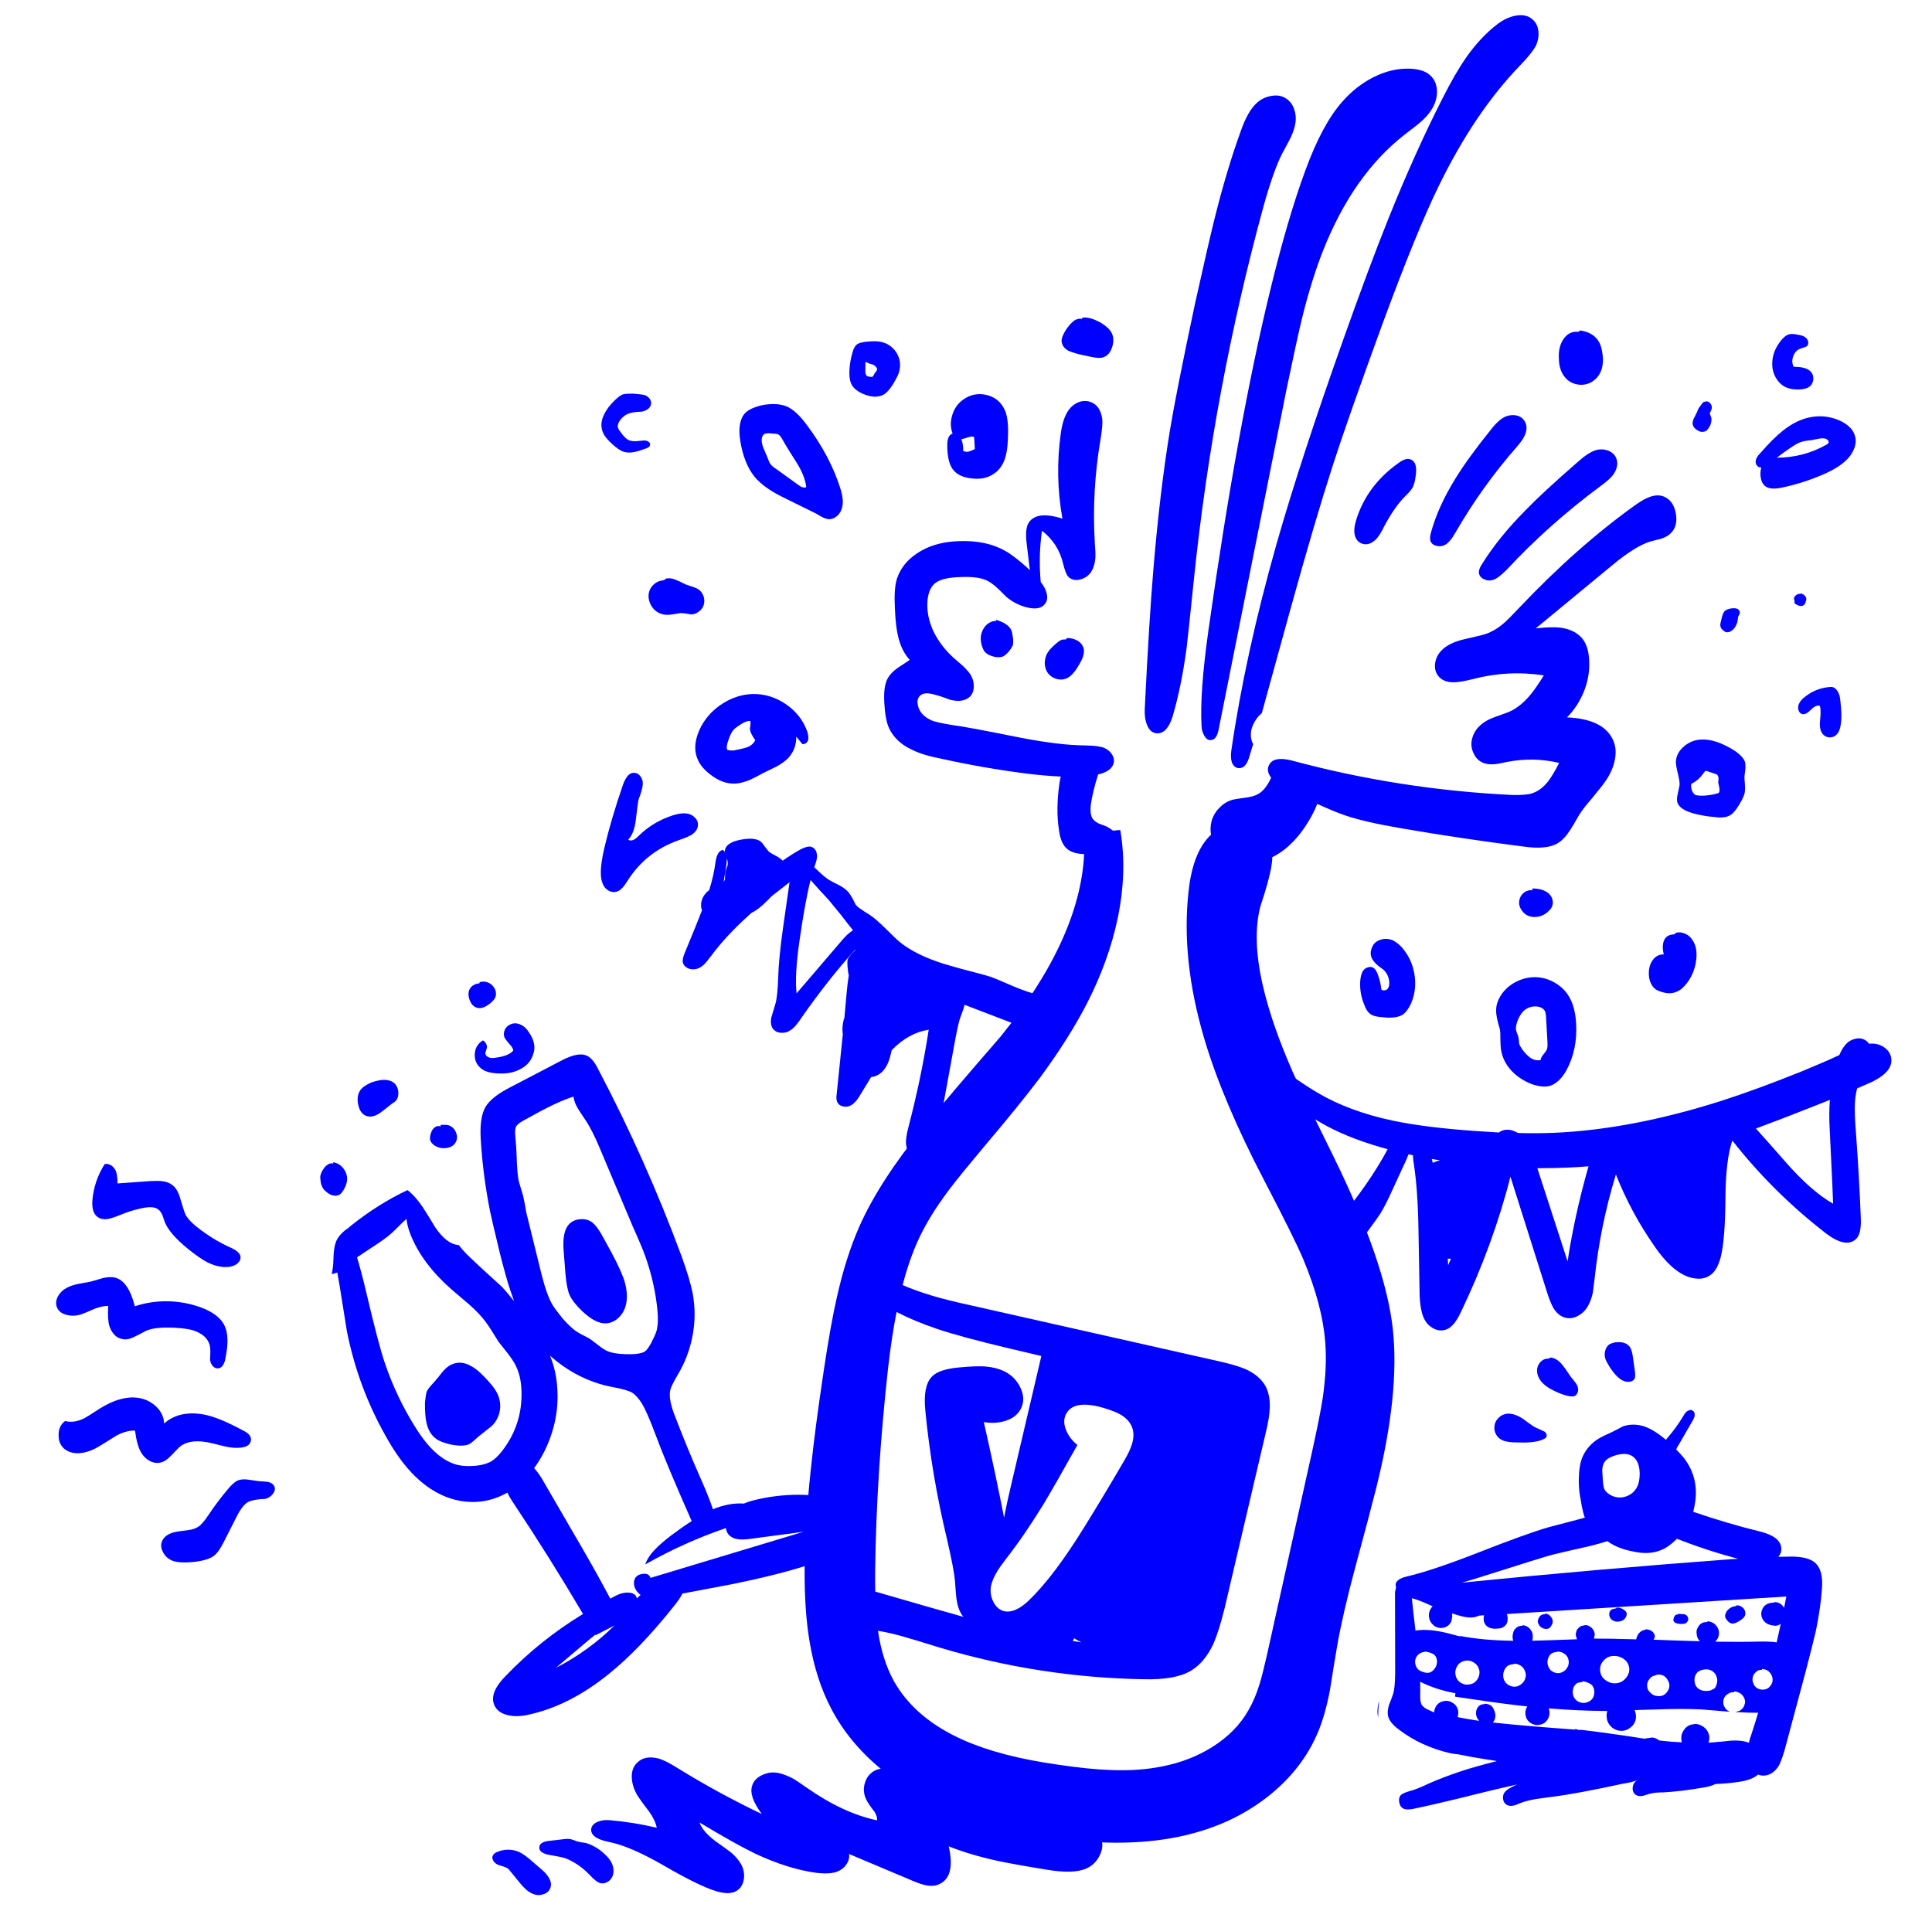 <?xml version="1.0" encoding="utf-8"?>
<svg xmlns="http://www.w3.org/2000/svg" xmlns:xlink="http://www.w3.org/1999/xlink" version="1.1" viewBox="0 0 371 367">
<defs>
<g id="feest_0_Layer0_0_FILL">
<path fill="#0000FF" stroke="none" d="M 293.9 317.9&#xA;Q 293.75 318.25 293.7 318.55 293.35 319.9 293.55 321 293.65 319.55 293.9 317.9&#xA;M 80.35 255.6&#xA;Q 80.45 254.55 78.85 253.7 74.3 250.9 71.55 250.25 66.9 249.15 63.85 251.55 63.9 249.7 62.5 248.2 61.1 246.75 59.15 246.35 55.95 245.7 51.85 247.9 49.25 249.4 48.45 249.75 46.45 250.55 44.9 250 43.6 250.85 43.5 252.55 43.35 254.3 44.45 255.35 45.75 256.5 47.8 256.3 49.5 256.15 51.4 255.1 54.3 253.5 54.7 253.3 56.6 252.45 58.2 252.6 58.4 255.5 59.15 256.9 59.7 257.95 60.65 258.55 61.7 259.2 62.75 259 63.75 258.85 64.95 257.7 66.5 256.2 66.95 255.95 69.05 254.75 72.65 255.8 73.6 256.1 75.45 256.65 77.1 257.1 78.35 257 80.2 256.9 80.35 255.6&#xA;M 59.5 228.75&#xA;Q 58.55 223.85 56.05 223.05 55.05 222.75 53.65 223 52.05 223.4 51.25 223.55 49.7 223.75 48.9 223.85 47.55 224.05 46.7 224.45 45.55 224.95 44.9 225.95 44.2 227.05 44.55 228.1 44.95 229.3 46.45 229.7 47.75 230.1 49.2 229.7 50.05 229.45 51.75 228.8 53.3 228.3 54.4 228.4 54.1 230.95 54.4 232.25 55.05 234.6 56.95 234.95 57.9 235.15 59.2 234.55 59.95 234.25 61.45 233.55 63.3 232.9 66.95 233.3 69.75 233.6 71 234.25 73.3 235.35 73.5 237.4 73.55 238.2 73.35 239.9 73.45 240.6 73.8 241.05 74.25 241.6 74.85 241.55 75.9 241.5 76.35 239.6 76.85 237.55 76.9 236.35 77 234.5 76.4 233.2 75.4 231.1 72.2 229.7 69.2 228.4 65.9 228.15 62.65 227.9 59.5 228.75&#xA;M 69.4 208.7&#xA;Q 69 206.75 68.05 205.95 67.3 205.25 66.1 205.05 65.35 204.9 63.8 204.9&#xA;L 57.5 205&#xA;Q 57.6 203.2 57.25 202.45 56.95 201.8 56.45 201.45 55.85 201.05 55.25 201.15 53.05 204.2 52.5 207.95 52.2 210.3 53.3 211.2 54.05 211.85 55.35 211.7 56.15 211.6 57.6 211.1 60 210.25 62.35 209.95 64.25 209.75 65 210.4 65.45 210.75 65.75 211.5 65.9 211.95 66.15 212.9 66.9 215.2 70.3 218.3 72.45 220.25 73.9 221.1 76.1 222.35 78.1 222.2 79 222.1 79.65 221.65 80.35 221.1 80.3 220.35 80.25 219.45 78.55 218.55 75.3 216.9 72.25 214.2 70.8 212.9 70.25 211.8 70 211.25 69.4 208.7&#xA;M 82.45 267.1&#xA;Q 83.3 266.95 83.9 266.3 84.55 265.6 84.35 264.85 84.1 264.15 83.1 263.85 82.85 263.8 81.2 263.6 79.9 263.35 79.25 263.2 78.05 263 77.3 263.3 76.65 263.55 75.65 264.55 73.35 266.95 71.4 269.55 70.1 271.3 69.25 271.75 68.55 272.15 67.45 272.25 66.15 272.35 65.5 272.4 63 272.6 62.25 274 61.7 275 62.25 276.2 62.75 277.35 63.85 277.9 65.25 278.6 68.45 278.4 71.05 278.2 72.15 277.35 72.95 276.75 73.95 275.05&#xA;L 76.85 270.05&#xA;Q 78.05 268 79.15 267.5 80.2 267.05 82.45 267.1&#xA;M 302.35 171.85&#xA;Q 301.25 172.15 300.75 173.05 299.9 174.6 300.85 175.9 301.3 176.6 302.65 177.65 303.6 178.7 303.6 180.1 303.6 180.95 303.2 181.35 302.95 181.6 302.6 181.6 302.2 181.6 302 181.4 301.95 179.95 301.45 178.35 301.15 177.45 300.7 177.15 300.25 176.85 299.7 177 299.15 177.1 298.8 177.5 298.25 178.1 298.05 179.5 297.75 181.95 298.6 184.25 298.95 185.45 299.65 186 300.3 186.55 302.05 186.75 304.5 187.15 305.75 186.5 306.8 185.9 307.65 184.2 308.85 181.65 308.5 178.7 308.15 175.8 306.4 173.55 305.35 172.3 304.4 171.95 303.4 171.55 302.35 171.85&#xA;M 180.9 145.75&#xA;Q 179.35 145.95 178.7 146.35 177.6 146.9 177.55 147.95 177.4 147.7 177.25 147.55 176.1 147.6 175.65 149.85 175.2 152.3 174.15 155.1 173.25 155.7 172.8 156.55 172.2 157.8 172.55 158.9 171.9 160.35 171 162.25&#xA;L 168.75 166.95&#xA;Q 168.25 168.05 168.3 168.65 168.45 169.5 169.4 169.95 170.3 170.3 171.2 170 171.95 169.75 172.7 169 172.75 168.95 173.9 167.65 176.9 164.05 181.3 160.5 181.65 160.2 182.05 159.9 182.55 159.7 182.95 159.45 184.15 158.75 186.05 156.95 187.7 155.8 189.65 154.45&#xA;L 187.95 162.9&#xA;Q 186.75 168.9 186.45 172.55 186.1 176.3 185.65 177.55 185.35 178.4 184.7 180.2 184.3 181.75 185.05 182.6 185.6 183.2 186.5 183.25 187.4 183.35 188.15 182.9 189.15 182.4 190.5 180.55 195.95 173.6 201.5 168.1 201.5 168.15 201.5 168.2 200.15 169.4 199.95 169.95 199.8 170.4 199.9 172.2 199.95 172.6 200 173 199.7 174.35 199.45 176&#xA;L 198.7 181.1&#xA;Q 198.6 181.25 198.55 181.4 198.15 182.8 198.2 183.85 198.2 183.95 198.25 184.05&#xA;L 196.4 195.65&#xA;Q 196.2 196.6 196.45 197.2 196.75 197.85 197.55 198.05 198.35 198.25 199.05 197.9 200.05 197.4 201.1 195.75 202.25 194.05 203.2 192.7 203.25 192.7 203.35 192.7 204.35 192.6 205.15 192 206.5 190.95 207.15 188.7 207.3 188.2 207.45 187.75 210.9 184.6 214.75 184.25 212.85 193.25 209.85 202.6 209.05 205 209.2 206.25 209.3 207.25 209.9 208 210.5 208.85 211.4 209 212.2 209.15 213 208.75 213.75 208.35 214.2 207.65 214.85 206.75 215.35 204.55&#xA;L 219.85 185.95&#xA;Q 220.6 182.95 221.05 182 221.45 181.05 221.65 180.6 221.8 180.2 221.9 179.85&#xA;L 232.15 184.45&#xA;Q 235.8 186.05 237.85 185.7 239.35 185.45 240.4 184.2 241.4 182.85 240.95 181.5 240.45 180.1 238.8 179.5 238.25 179.25 235.95 178.65 234.2 178.15 231.5 176.85 228.15 175.15 227.15 174.75 226.3 174.4 221.45 172.85&#xA;L 218.3 171.75&#xA;Q 213.2 169.8 210.35 167.3 209.55 166.6 207.5 164.3 205.75 162.35 204.5 161.45 203.6 160.85 203.2 160.5 202.4 159.95 202.05 159.4 201.4 157.8 200.9 157.1 200.4 156.35 199.2 155.6 197.85 154.85 197.2 154.4 196.5 153.9 195.55 152.9 194.95 152.25 194.55 151.85 194.6 151.75 194.6 151.7 195.2 150.4 195.2 149.65 195.2 148.3 194.2 147.9 193.5 147.65 192.15 148.25 190.4 149.1 188.55 150.25 188.2 149.8 187.4 149.3 186.35 148.7 186 148.35 185.75 148.05 185.25 147.3 184.85 146.6 184.5 146.3 183.45 145.45 180.9 145.75&#xA;M 194.25 154.95&#xA;Q 195.1 156.05 196.95 158.25&#xA;L 199.1 161.2&#xA;Q 200.25 162.9 201.3 164.35 200.25 164.9 198.9 166.35&#xA;L 189.8 175.85&#xA;Q 189.6 172.4 190.9 165.9 192.35 158.6 193.7 154.25 193.95 154.6 194.25 154.95&#xA;M 177.7 150.55&#xA;Q 177.85 149.8 177.85 149.25 178.05 149.8 178 150.15 178 150.5 177.75 151 177.5 151.6 177.45 151.85 177.35 152.25 177.3 153.15 177.2 153.45 177 153.7 177.35 152.15 177.7 150.55&#xA;M 162.55 134.05&#xA;Q 162.65 133.25 162.2 132.55 161.75 131.85 161.05 131.8 159.75 131.6 158.75 133.95 156.15 140.3 154.5 145.85 153.6 148.95 153.55 150.65 153.45 152.15 154 153.2 154.3 153.8 154.9 154.15 155.5 154.5 156.1 154.45 156.85 154.4 157.55 153.7 157.9 153.4 158.65 152.35 162.5 147 169 145.15 170.65 144.7 171.45 144.25 172.65 143.5 172.7 142.4 172.75 141.7 172.25 141.1 171.75 140.5 171 140.25 169.85 139.9 168.05 140.35 164.15 141.35 161.25 143.9 159.9 145.15 159.15 144.55 160.35 143.45 160.8 141 161.45 137.25 161.6 136.9 162.45 135.05 162.55 134.05&#xA;M 351.75 270.85&#xA;Q 349.1 268.35 347 267.8 345.3 267.35 343.65 267.8 342.25 268.45 341.55 268.75 339.65 269.45 338.75 269.95 336.75 271.05 335.65 273.05 334.85 274.55 334.65 277.05 334.5 278.4 334.6 280.15&#xA;L 334.9 282.75&#xA;Q 335.1 284.15 335.35 284.9 334.65 285.05 333.95 285.2 330.2 285.95 328.3 286.35 324.1 287.3 314.4 290.5 305.55 293.4 300.45 294.3 298.6 294.65 298.35 295.6 298.3 295.95 298.4 296.25 298.3 296.4 298.3 296.6 298.1 297.1 298.1 297.85&#xA;L 297.3 312.65&#xA;Q 297.1 315.55 296.7 316.6 296.45 317.3 295.8 318.65 295.35 319.85 295.45 320.7 295.6 322.05 297.4 323.55 301.35 326.95 306.85 328.6 307.8 328.85 308.55 328.95 311.15 329.65 314 330.25 314.85 330.4 315.85 330.65 311.75 331.45 308.9 332.2 305.1 333.25 302.5 334.25 300.3 335.15 299.1 335.4 297.5 335.75 297.05 336.15 296.55 336.7 296.7 337.55 296.8 338.45 297.5 338.8 298.1 339.1 299.45 338.9 302.45 338.45 307.65 337.5 314.35 336.2 319.55 335.35 319.1 335.5 318.65 335.7 317.4 336.2 316.95 336.8 316.55 337.35 316.65 338.1 316.75 338.85 317.35 339.2 317.9 339.5 318.65 339.35 319 339.3 319.95 338.95 321.2 338.55 322.95 338.35 323.3 338.3 326.05 338.1 330.65 337.8 339.75 336.35 341.5 336.2 342.45 335.85 342.15 336.1 341.95 336.35 341.6 336.85 341.6 337.55 341.65 338.25 342.1 338.6 342.6 339 343.45 338.9 343.9 338.8 344.9 338.55 345.95 338.35 347.45 338.45 350.85 338.45 355.2 337.95 356.65 337.8 357.55 337.4 359.85 337.45 361.95 337.25 364.55 337.05 365.8 336.05 366.2 336.25 366.7 336.3 368.35 336.45 369.7 334.85 370.3 334.05 371.15 331.7&#xA;L 376.05 316.8&#xA;Q 377.75 311.5 378.45 309.1 379.6 304.75 380.05 301.2 380.55 297.7 379.15 296.15 377.9 294.8 374.6 294.6 373.5 294.55 372.05 294.5 372.75 293.75 372.7 292.8 372.65 290.65 368.8 289.45 362.6 287.55 356.2 284.95 356.5 284 356.7 283 357.6 278.4 355.05 274.6 354.6 273.95 353.6 272.8 353.85 272.3 354.2 271.85&#xA;L 357.05 267.5&#xA;Q 357.45 266.9 357.5 266.55 357.65 265.85 357.2 265.55 356.8 265.2 356.1 265.6 355.75 265.8 355.35 266.45 353.85 268.65 352.05 270.5 351.9 270.65 351.75 270.85&#xA;M 339.2 277.65&#xA;Q 339.2 276.1 339.2 275.95 339.3 275 339.75 274.4 340.35 273.65 342 273.25 343.9 272.85 344.95 273.5 346.45 274.45 346.35 277 346.25 278.65 345.75 279.5 344.95 280.9 343.4 281.3 341.85 281.7 340.45 280.8 339.7 280.3 339.4 279.65 339.2 279.15 339.2 277.65&#xA;M 336.05 290.4&#xA;Q 337.85 290.05 339.45 289.65 339.6 289.8 339.8 289.95 341.5 291.2 344 291.85 347.2 292.8 349.6 291.95 350.8 291.6 352.25 290.4 352.5 290.2 352.8 289.95 358.35 292.5 364.3 294.45 363.55 294.45 362.8 294.45 337.6 294.9 311.05 296.05 312.95 295.65 315 295.1 327.05 292 328.8 291.65 331.2 291.2 336.05 290.4&#xA;M 368.2 305.8&#xA;Q 368.35 306.5 368.85 306.95 369.25 307.35 370 307.55&#xA;L 370.75 307.7&#xA;Q 371.35 307.7 371.8 307.35 371.3 309.15 370.8 310.9 370.7 310.85 370.6 310.85 369.65 310.65 367.45 310.55 364.05 310.45 359.05 310.1 359.35 309.8 359.6 309.4 359.95 308.65 359.8 307.95 359.65 307.2 359.05 306.65 358.45 306.15 357.7 306.1 357.85 306.25 357.6 306.25 356.5 306.15 355.9 307.1 355.45 307.7 355.55 308.4 355.55 309.1 355.9 309.6 356 309.75 356.1 309.85 353.9 309.65 351.5 309.45 349.2 309.25 347.2 309.05 347.3 308.9 347.35 308.85 347.7 308.3 347.2 307.6 346.75 307.1 346 307 345.8 306.9 345.8 307.05 344.8 307.15 344.25 307.95 343.95 308.45 343.9 308.8 338.75 308.35 335.8 308.2 335.85 308 335.9 307.8 336.05 307.45 335.95 307.05 335.85 306.45 335.35 306 334.85 305.55 334.2 305.5 334.15 305.6 333.85 305.6 333.6 305.55 333.05 305.9&#xA;L 332.6 306.35 332.4 306.95&#xA;Q 332.3 307.3 332.4 307.6 332.45 307.9 332.55 308.15 327.3 308.05 323.95 307.95 324 307.7 324.05 307.5&#xA;L 324.1 307&#xA;Q 324.1 306.2 323.55 305.55 323 304.95 322.2 304.85&#xA;L 322.2 305&#xA;Q 321.55 304.85 320.95 305.35 320.45 305.7 320.3 306.45 320.1 307.15 320.3 307.75 314.45 307.35 310.15 306.25 310.1 306.3 310.15 306.35 308.5 305.8 307.5 305.5 304.5 304.6 302.2 304.7 301.9 304.7 301.65 304.75 301.4 300.8 301.3 298.5 302.45 298.85 304.3 299.8 304.75 300.05 305.2 300.25 304.15 301.3 304.45 302.7 304.6 303.35 305.15 303.9 305.65 304.4 306.35 304.5 307.05 304.6 307.7 304.3 308.35 303.95 308.65 303.3&#xA;L 308.85 302.45&#xA;Q 308.85 302.15 308.85 301.85 309.5 302.1 310.1 302.3 312.25 303.1 313.55 302.7 313.8 302.65 314.05 302.55 314.5 302.55 315 302.55 314.95 302.7 314.9 302.85 314.8 303.35 314.9 303.8 315.05 304.5 315.7 304.9 316.05 305.15 316.9 305.25 317.9 305.25 318.1 305.2 319.45 304.75 319.45 303.45 319.5 302.95 319.35 302.55&#xA;L 373.15 302.2&#xA;Q 372.9 303.25 372.6 304.35 372 303.15 370.7 303.15 370.8 303.25 370.55 303.25 369.85 303.2 369.25 303.5 368.6 303.85 368.35 304.5 368.05 305.1 368.2 305.8&#xA;M 366.05 318.9&#xA;L 365.8 318.25&#xA;Q 365.7 317.6 365.9 317.15 366.05 316.75 366.45 316.4 367 315.9 367.7 316&#xA;L 367.7 315.85&#xA;Q 368.95 315.95 369.45 317.1 369.95 318.25 369.1 319.2 368.5 319.9 367.5 319.8 366.55 319.7 366.05 318.9&#xA;M 366.5 324.2&#xA;Q 365.75 326.25 364.95 328.3 364.6 329.1 364.4 329.85 363.85 329.6 363.2 329.45 362.25 329.25 360.9 329.25 359.3 329.35 358.5 329.35 357.6 329.4 356.65 329.4 357 328.55 356.8 327.8 356.6 326.9 355.85 326.3 355.1 325.7 354.2 325.65&#xA;L 354.1 325.7&#xA;Q 352.9 325.7 352.15 326.6 351.35 327.55 351.5 328.7 351.5 328.9 351.55 329.05 349.5 328.85 347.25 328.45 347.05 328.3 346.9 328.2 346.35 327.8 345.7 327.8&#xA;L 345.45 327.85&#xA;Q 344.9 327.85 344.45 327.95 336.65 326.3 332.55 325.6 332.2 325.55 331.85 325.55 331.55 325.4 331.2 325.35 331.2 325.4 331.15 325.45 321.15 324.15 316.05 323.3 315.8 323.25 315.5 323.2 315.85 322.9 316 322.3 316.2 321.6 315.8 320.65 315.65 320.25 315.4 320 315.1 319.7 314.2 319.5 314.15 319.6 313.9 319.6 313.05 319.6 312.6 320.4 312.4 320.8 312.4 321 312.25 321.8 312.75 322.55 312.8 322.65 312.9 322.75 310.75 322.3 308.8 321.8 308.85 321.6 308.9 321.45 309.1 320.75 308.85 320.1 308.65 319.45 308 319 307.4 318.55 306.7 318.55 305.3 318.55 304.65 319.7 304.4 320.15 304.35 320.65 303.75 320.35 303.2 320.05 302.45 319.65 302.15 319.2 301.75 318.7 301.85 317.35 301.95 316.1 302 314.6 304.8 316.25 308.65 317.2 308.55 317.5 308.55 317.85 315.95 319.4 320.25 320.15 321.3 320.35 322.3 320.5 322.2 320.6 322.15 320.7 321.75 321.4 321.85 322.15 322 323.35 323.05 323.9 323.65 324.25 324.4 324.15 325.15 324.1 325.65 323.65 326.2 323.15 326.4 322.45 326.6 321.75 326.35 321.1 332.15 321.9 337.15 322.2 337.3 322.2 337.6 322.25 337.35 322.75 337.4 323.4 337.4 324.1 337.65 324.55 338 325.3 338.7 325.75 339.4 326.2 340.25 326.2 341.1 326.2 341.85 325.65 342.6 325.15 342.9 324.3 343.15 323.45 342.9 322.6 342.85 322.5 342.85 322.35 344.4 322.4 346.45 322.45 352.1 322.55 355.7 322.95 357.55 323.2 361.1 323.7 361 323.65 360.9 323.6 360.3 323.25 360.05 322.6 359.8 321.95 360 321.3 360.2 320.65 360.8 320.3 361.45 319.9 362.1 320&#xA;L 362.1 319.85&#xA;Q 362.75 319.9 363.3 320.3 363.8 320.7 364 321.3 364.25 321.9 363.95 322.55 363.7 323.2 363.15 323.5 362.95 323.65 362.4 323.75 362.2 323.8 362.05 323.8 364.55 324.1 366.5 324.2&#xA;M 347.35 315.85&#xA;L 347.7 315.8&#xA;Q 348.95 315.8 349.5 316.95 350.1 318.05 349.35 319.1 348.55 320.15 347.35 319.9 346.6 319.85 346.05 319.2 345.4 318.55 345.5 317.7 345.5 317.15 346 316.55 346.35 316.2 346.55 316.1&#xA;L 347.35 315.85&#xA;M 356.05 315.4&#xA;Q 357.15 315.15 357.9 315.55 358.65 315.95 358.9 316.8 359.15 317.55 358.8 318.4 358.65 318.8 358.4 319.05 358.35 319.1 357.6 319.4 356.1 319.65 355.2 318.85 354.7 318.35 354.65 317.65 354.55 316.9 354.9 316.25 355.25 315.75 355.4 315.7 355.5 315.6 356.05 315.4&#xA;M 330.05 310.85&#xA;Q 330.65 311.4 330.7 312.1 330.8 312.85 330.35 313.5 329.9 314.15 329.2 314.35 328.5 314.6 327.8 314.25 327.05 313.9 326.8 313.2 326.5 312.5 326.7 311.75 327.1 310.5 328.15 310.4 328.55 310.4 328.7 310.3 329.45 310.35 330.05 310.85&#xA;M 331.15 318.35&#xA;Q 331.15 317.65 331.5 317.1 331.9 316.6 332.25 316.5&#xA;L 333 316.4&#xA;Q 333.2 316.4 333.2 316.25 334.4 316.55 334.95 317.15 335.35 317.8 335.3 318.45 335.2 319.95 333.8 320.35 333.15 320.55 332.5 320.3 331.9 320.1 331.5 319.55 331.15 319.05 331.15 318.35&#xA;M 339.55 311.75&#xA;Q 340.35 311.8 341.05 312.25 341.75 312.7 342.05 313.4 342.6 314.75 341.65 315.95 340.7 317.1 339.25 317 338.5 316.95 337.85 316.5 337.15 316.05 336.85 315.4 336.5 314.6 336.7 313.7 336.95 312.85 337.65 312.3 338.45 311.65 339.55 311.75&#xA;M 309.15 312.2&#xA;Q 309.8 311.05 311.2 311.05 311.9 311.05 312.5 311.5 313.15 311.95 313.35 312.6 313.6 313.25 313.4 313.95 313.2 314.65 312.65 315.15 312.15 315.6 311.4 315.65 310.65 315.75 310.05 315.4 309 314.85 308.85 313.65 308.75 312.9 309.15 312.2&#xA;M 304.95 312.2&#xA;Q 304.5 312.8 303.9 312.95 303.35 313.05 302.75 312.8 302.25 312.65 301.9 312.35 301.45 312 301.3 311.35 301.15 310.7 301.35 310.2 301.55 309.65 302.05 309.3 302.6 308.9 303.2 308.95&#xA;L 303.2 308.85&#xA;Q 304.65 309.15 305.1 309.7 305.5 310.2 305.45 310.95 305.4 311.65 304.95 312.2&#xA;M 322.2 313.65&#xA;Q 322.45 314.3 322.25 314.95 322.05 315.65 321.5 316.05 320.3 317 319 316.25 318.35 315.85 318.1 315.15 317.9 314.6 318.05 313.85 318.45 312.5 319.5 312.3&#xA;L 320 312.25&#xA;Q 320.3 312.25 320.2 312.15 320.9 312.2 321.45 312.6 322 313 322.2 313.65&#xA;M 326.7 302.85&#xA;L 326.7 303&#xA;Q 325.85 302.9 325.4 303.7&#xA;L 325.25 304.05&#xA;Q 325.15 304.55 325.35 304.85 325.45 305.2 325.9 305.55 326.2 305.75 326.5 305.8 327.35 306 327.8 305.2 328.3 304.5 327.9 303.75 327.5 303 326.7 302.85&#xA;M 341.65 302.85&#xA;Q 341.15 302.5 340.45 302.5 340.45 302.65 340.25 302.65&#xA;L 339.7 302.75&#xA;Q 338.9 303 339 303.95 339.1 304.7 339.85 305.05 340.4 305.35 341.3 305.1 341.8 304.95 342.1 304.5 342.45 304 342.3 303.5 342.1 303.15 341.65 302.85&#xA;M 352.2 304.35&#xA;L 352.2 304.5&#xA;Q 351.85 304.4 351.6 304.65 351.4 304.85 351.3 305.2 351.2 305.5 351.25 305.65 351.35 305.9 351.5 306 351.8 306.25 352.8 306.35&#xA;L 353.45 306.3&#xA;Q 354 306.05 354.1 305.5 354.1 304.85 353.6 304.6 353.4 304.45 352.9 304.45 352.4 304.4 352.2 304.35&#xA;M 365 305.45&#xA;Q 365.3 304.7 364.8 304 364.25 303.35 363.45 303.35&#xA;L 363.45 303.5&#xA;Q 362.3 303.5 361.55 304.4 361.15 305 361.2 305.4 361.25 305.75 361.55 306.15 361.9 306.65 362.4 306.8 362.85 306.9 363.65 306.5 364.75 305.95 365 305.45&#xA;M 397.75 197.85&#xA;Q 396.65 197.05 395.3 197.05&#xA;L 395.25 197.05&#xA;Q 395.1 197.05 394.95 197.05 394.75 196.7 394.45 196.45 393.8 195.9 392.85 195.9 391.95 195.95 391.15 196.4 390 197.15 389.15 198.9 386.45 200 381.85 201.6 373 204.6 366.1 206.4 348.45 210.95 333.55 210.75 330.25 210.7 326.7 210.4 326.4 210.25 326.15 210.1 325.05 209.5 323.95 209.7 323.45 209.8 323 210.1 320.75 209.85 318.45 209.55 309 208.35 302.85 206.7 294.5 204.45 288.55 200.45 286.8 199.3 283.3 196.55 279.9 193.9 278.05 192.65 277.05 191.95 275.9 191.95 274.6 191.95 274.45 192.95 274.35 193.65 275.4 194.7 279.9 199.1 282.45 201.3 286.45 204.8 290.15 207.05 294.85 209.9 301.5 212.1 297.6 218.5 291.25 225.25 289.3 227.4 288.7 228.55 287.6 230.8 288.45 232.65 288.9 233.6 289.95 234.1 291 234.55 291.95 234.15 292.65 233.85 293.25 232.95 293.45 232.7 294.2 231.3 295 229.85 296.65 227.8 298.85 225.15 299.35 224.45 300.45 222.9 301.95 220&#xA;L 304.9 214.45&#xA;Q 305.2 213.8 305.45 213.3 305.6 213.35 305.8 213.4 306.05 213.45 306.3 213.55 306.25 214 306.3 214.6 306.85 219.8 306.55 227.6 306.4 231.95 306.05 240.65 306.05 243.8 306.75 245.2 307.25 246.3 308.3 246.95 309.35 247.6 310.45 247.4 312.15 247.15 313.7 244.3 320.65 231.7 324.75 218.7&#xA;L 330.6 241.55&#xA;Q 331.1 243.4 331.6 244.4 332.4 245.85 333.65 246.3 334.9 246.75 336.25 246.1 337.5 245.5 338.25 244.3 338.9 243.3 339.3 241.85 339.45 241.15 339.8 239.15 341.45 229.05 345 219.4 347.5 226.9 351.55 233.45 354.55 238.5 357.85 239.85 360.45 240.85 362.15 239.65 363.4 238.85 364.2 236.45 365.25 233.15 365.75 225.25 366.2 217.85 367.7 214.15 374.95 224.55 384.7 233 388.35 236.1 390.4 234.35 391.4 233.45 391.5 230.8 391.65 222.55 391.5 214.25 391.4 210.35 391.6 208.45 391.75 206.85 392.2 205.5 393.55 205 394.6 204.6 394.95 204.45 395.25 204.35 399.4 202.55 399.05 199.95 398.9 198.7 397.75 197.85&#xA;M 386.85 207.4&#xA;Q 386.5 209.95 386.5 212.95 386.4 226.8 386.35 227.35 382.3 224.75 377.65 218.8 374.3 214.5 372.35 212.1 377.25 210.6 383.55 208.5 385.3 207.9 386.85 207.4&#xA;M 330.95 217.4&#xA;Q 335.4 217.65 339.85 217.55 339.8 217.65 339.75 217.8 336.6 226.95 334.8 235.55&#xA;L 330 217.35&#xA;Q 330.45 217.4 330.95 217.4&#xA;M 310 215.2&#xA;Q 309.9 214.8 309.85 214.45 310.6 214.6 311.4 214.8 310.6 214.95 310 215.2&#xA;M 311.85 235&#xA;Q 311.85 234.35 311.85 233.75 312.1 233.75 312.45 233.8 312.15 234.4 311.85 235&#xA;M 362.75 178.9&#xA;Q 363.1 176.7 362.2 175.25 361.75 174.4 360.85 173.95 359.95 173.5 359.05 173.7 359.05 174 358.3 174 357.05 174.1 356.6 175.4 356.3 176.35 356.55 177.7 354.95 177.6 354.05 179.15 353.35 180.35 353.5 182.1 353.7 183.25 354.2 183.9 354.65 184.5 355.65 184.85 357.6 185.65 359.2 184.75 359.8 184.45 360.7 183.45 362.35 181.5 362.75 178.9&#xA;M 337.8 184.55&#xA;Q 336.9 182.95 335.25 181.9 333.6 180.85 331.75 180.7 329.9 180.55 328.1 181.3 326.3 182.05 325.1 183.5 323.85 185.1 323.8 186.65 323.7 187.85 324.3 190.25 324.4 190.95 324.3 192.2 324.25 193.55 324.3 194.15 324.5 196.45 326.1 198.4 327.65 200.2 329.9 201.2 331.9 202 333.3 201.7 335.1 201.25 336.6 198.95 339 195.1 339 190 339 186.65 337.8 184.55&#xA;M 331.75 186.35&#xA;Q 332.65 186.5 333.1 187.2 333.3 187.6 333.3 188.5&#xA;L 333.3 193.3&#xA;Q 333.3 194.25 333.1 194.7 333 194.95 332.35 195.65 331.85 196.2 331.8 196.65 330.8 196.8 329.85 196.1 329.1 195.5 328.45 194.5 327.95 193.7 327.85 193.25 327.85 192.3 327.75 191.85 327.45 191 327.4 190.6 327.35 190 327.7 189.1 328.2 187.85 329 187.1 330.15 186.1 331.75 186.35&#xA;M 332.05 163.65&#xA;L 332.05 164&#xA;Q 331.35 163.85 330.65 164.2 330 164.55 329.65 165.2 328.95 166.55 329.9 167.9 330.75 169.15 332.4 169.15 333.85 169.15 335 168.1 335.55 167.65 335.75 167.05 335.95 166.4 335.7 165.65 335.4 164.9 334.8 164.5 333.8 163.75 332.05 163.65 Z"/>

<path fill="#0000FF" fill-opacity="0.988" stroke="none" d="M 214.85 60.05&#xA;Q 215.95 58.4 216.15 57.75 216.8 55.85 215.9 54.1 214.95 52.35 213.05 51.8 212.1 51.5 210.05 51.6 208.75 51.7 208.3 52.05 207.8 52.45 207.5 53.3 206.75 55.25 206.6 57.35 206.5 58.95 207 59.85 207.55 60.8 208.85 61.5 211.3 62.75 213 61.9 213.8 61.5 214.85 60.05&#xA;M 210.4 55.75&#xA;Q 210.65 55.9 211.2 56.05 211.5 56.2 211.8 56.55&#xA;L 211.95 56.85&#xA;Q 212 57.05 211.8 57.35&#xA;L 211.45 57.75&#xA;Q 211.1 58.4 210.95 58.4&#xA;L 210.7 58.4&#xA;Q 210.1 58.3 209.9 58.15 209.6 57.8 209.7 57.05&#xA;L 209.8 55.45 210.4 55.75&#xA;M 324.7 269.85&#xA;Q 327.4 269.95 328.7 269.2 329.2 268.7 328.6 268 328.45 267.9 327.4 267.35 326.7 267.05 325.85 266.35 324.95 265.6 324.45 265.2 322.55 263.85 321.05 264.2 320.25 264.4 319.7 265 319.1 265.6 319 266.4 318.85 267.2 319.2 267.95 319.55 268.7 320.25 269.1 320.85 269.5 322.5 269.7&#xA;L 324.7 269.85&#xA;M 335.35 259.6&#xA;Q 335.25 259.15 334.15 257.7 333.2 256.05 332.65 255.3 331.65 253.95 330.4 253.8 330.4 254 329.95 254 329.25 253.95 328.65 254.45 328.05 254.95 327.85 255.65 327.5 256.95 328.5 258.4 329.35 259.45 330.75 260.2 332.3 261.1 333.7 261.45 334.3 261.55 334.6 261.5 335.1 261.35 335.35 260.75 335.55 260.2 335.35 259.6&#xA;M 344.4 259.15&#xA;Q 345 259.4 345.6 259.3 346.25 259.15 346.45 258.65 346.55 258.4 346.55 257.6&#xA;L 346.3 254.65&#xA;Q 346.2 253.05 345.65 252.4 345 251.7 343.85 251.6&#xA;L 343.05 251.6&#xA;Q 342.4 251.7 341.95 251.9 341.3 252.3 341.05 253.1 340.8 253.85 341 254.65 341.15 255.2 341.75 256.3 343.1 258.65 344.4 259.15&#xA;M 374.35 114.3&#xA;Q 374.45 113.7 374.5 113.65 374.75 113.3 374.8 113.1 374.95 112.65 374.45 112.25 374.15 112.05 373.45 112.05 373 112.05 372.55 112.2 372.15 112.3 371.9 112.55 371.55 112.85 371.2 114.1&#xA;L 370.95 114.95&#xA;Q 370.85 115.7 371.4 116.15 371.9 116.75 372.6 116.55 373.05 116.45 373.55 115.95 374.2 115.2 374.35 114.3&#xA;M 386.65 110.05&#xA;Q 386.15 109.9 385.7 110.3 385.35 110.55 385.35 110.95&#xA;L 385.45 111.3 385.4 111.6&#xA;Q 385.45 111.9 385.8 112.05 386.3 112.35 386.55 112.35 387 112.4 387.3 112.1 387.45 112 387.55 111.65&#xA;L 387.7 111.25&#xA;Q 387.8 110.8 387.45 110.4 387.2 110.1 386.65 109.9&#xA;L 386.65 110.05&#xA;M 380.5 82.55&#xA;Q 379.6 83.35 379.5 84.05 379.4 84.55 379.7 84.95 380.05 85.4 380.5 85.35 380.15 86.45 380.3 87.4 380.45 88.55 381.2 89.1 382.15 89.75 384.15 89.45 388.15 88.85 391.9 87.5 395.95 86.1 397.65 84.1 398.95 82.5 398.9 80.95 398.75 78.5 395.75 77.05 393.15 75.85 390.4 76.25 387.75 76.6 385 78.55 383.15 79.85 380.5 82.55&#xA;M 393.2 80.55&#xA;Q 393.75 80.85 393.7 81.25 393.65 81.5 393.2 81.7 388.75 83.9 383.6 83.65 385 82.65 387 81.5 387.9 81 388.4 80.9 389.05 80.7 390.45 80.65 390.95 80.6 391.85 80.45 392.65 80.35 393.2 80.55&#xA;M 371.55 73.75&#xA;Q 371.8 73.15 371.5 72.65 371.25 72.15 370.6 72.05 370.6 72.15 370.35 72.15 370.1 72.1 369.8 72.5&#xA;L 369.1 73.35&#xA;Q 368.6 74.4 368.5 74.5 368.35 74.8 368 75.4 367.75 75.95 367.8 76.35 367.9 76.85 368.2 77.15 368.7 77.65 369.25 77.85 369.95 78 370.45 77.65 370.7 77.45 371.15 76.75 371.55 75.8 371.45 75.3 371.2 74.5 371.2 74.45 371.25 74.3 371.55 73.75&#xA;M 387.1 60.15&#xA;Q 386.55 60.3 385.8 61.05 383.8 63.15 383.7 65.75 383.65 67.1 384.25 68.3 384.9 69.55 386 70.2 387.15 70.8 388.7 70.8 390.1 70.8 390.7 70.3 391.25 69.9 391.4 69.15 391.55 68.4 391.2 67.75 390.45 66.5 387.8 66.4 387.35 65.4 387.85 64.3 388.35 63.2 389.4 62.95 390.45 62.7 390.6 62.55 390.9 62.25 390.85 61.75 390.8 61.3 390.45 60.95 389.95 60.45 388.8 60.25 387.75 59.95 387.1 60.15 Z"/>
</g>

<g id="champie_0_Layer0_0_FILL">
<path fill="#0000FF" fill-opacity="0.988" stroke="none" d="M -14.1 341.55&#xA;Q -16.15 340.55 -18.35 341.35 -18.9 341.55 -19.1 341.9 -19.4 342.3 -19.15 342.9 -18.9 343.4 -18.35 343.75 -18.15 343.85 -17.3 344.15 -16.65 344.4 -16.3 344.7&#xA;L -14.55 347.1&#xA;Q -13.25 349 -12.15 349.6 -11.05 350.25 -9.95 349.95 -8.7 349.7 -8.35 348.5 -8 347 -10 345.1&#xA;L -11.45 343.7&#xA;Q -13.1 342.05 -14.1 341.55&#xA;M 3.4 344.3&#xA;Q 2.85 343.3 1.5 342.1 0.05 340.95 -1.2 340.55 -2.3 340.35 -2.85 340.15&#xA;L -3.9 339.7&#xA;Q -4.45 339.5 -5.6 339.6&#xA;L -8.15 339.75&#xA;Q -10.1 339.85 -10.15 340.95 -10.2 341.8 -8.85 342.3 -8.35 342.45 -7.05 342.75 -5.95 343 -5.3 343.25 -4.8 343.45 -4.15 343.85 -2.3 344.95 -0.75 346.75 0.45 348.25 1.3 348.45 2 348.6 2.7 348.2 3.35 347.8 3.65 347.1 4.15 345.75 3.4 344.3&#xA;M 26.55 64.1&#xA;Q 26.2 63.65 25.7 63.45 25.35 63.3 23.5 63.05 21.95 62.95 21.45 63.1 20.8 63.35 20 64.05 18.45 65.35 17.7 66.75 16.7 68.5 17.3 70.2 17.65 71.2 19 72.55 20.2 73.75 20.95 74.05 21.9 74.45 23.15 74.25 23.9 74.15 25.4 73.7 26.1 73.5 26.2 73.1 26.3 72.7 25.9 72.4 25.5 72.15 25.05 72.15&#xA;L 23.65 72.2&#xA;Q 22.85 72.2 22.35 72 21.55 71.7 20.7 70.3 20.25 69.7 20.2 69.25 20.2 68.5 20.95 67.75 21.65 67.05 22.35 66.85 23.2 66.55 24.95 66.6 25.65 66.5 26.2 66.15 26.8 65.7 26.85 65.1 26.9 64.6 26.55 64.1&#xA;M 251.75 135&#xA;Q 251.75 133.9 251.4 133.25 250.9 132.2 250.05 132.2 247.35 132.2 245.1 133.75 244.15 134.35 243.75 135.15 243.3 136.25 244 136.95 244.75 137.5 245.9 136.45 247.05 135.4 247.75 135.7 248 136.45 247.65 138.5 247.35 140.4 248.1 141.25 248.5 141.75 249.2 141.85 249.85 141.95 250.4 141.6 251.3 141.05 251.6 139.4 251.95 137.75 251.75 135&#xA;M 219.55 144.85&#xA;Q 219.5 145.6 219.8 147.15 220.1 148.65 220 149.45 219.95 149.65 219.55 151.1 219.25 152.1 219.4 152.75 219.8 154.05 222.1 154.9 224.35 155.65 226.35 155.9 228.35 156.3 229.45 155.7 230.25 155.25 231.2 153.85 232.3 152.25 232.45 151.45 232.55 150.9 232.55 149.95 232.5 148.8 232.55 148.4 232.7 147.5 232.8 147.05 232.9 146.2 232.8 145.65 232.5 144.6 230.95 143.4 227.35 140.85 224.55 140.9 222.75 140.9 221.3 142 219.75 143.15 219.55 144.85&#xA;M 224.75 147.35&#xA;Q 225 147 225.2 146.95 225.35 146.95 225.75 147.15&#xA;L 226.65 147.5&#xA;Q 227.3 147.75 227.35 147.85 227.55 148.1 227.55 148.55 227.5 148.85 227.45 149.35 227.45 149.45 227.6 150.35 227.7 151.05 227.4 151.35 225.6 151.8 223.75 151.65&#xA;L 223 151.5&#xA;Q 222.5 151.2 222.3 150.5 222.15 149.95 222.25 149.3 223.7 148.7 224.75 147.35 Z"/>

<path fill="#0000FF" stroke="none" d="M 90.7 110.35&#xA;L 90.7 110.55&#xA;Q 89.9 110.5 89.15 110.95 88.45 111.4 88.05 112.1 87.25 113.45 87.7 115.25 87.9 115.95 88.1 116.25 88.65 117.1 90.3 117.5 91.15 117.6 91.6 117.45 92.05 117.3 92.8 116.55 93.4 115.85 93.6 115.45 93.75 115.05 93.75 114.2 93.65 112.9 93.5 112.5 92.95 111.15 90.7 110.35&#xA;M 107.2 116.95&#xA;Q 107.05 115.85 106.05 115.2 105.1 114.6 103.95 114.6 104.15 114.7 103.85 114.85&#xA;L 103.5 114.85&#xA;Q 103 114.75 102.2 115.35 100.5 116.55 99.95 117.65 99.55 118.5 99.55 119.45 99.6 120.45 100.1 121.2 100.65 121.95 101.55 122.3 102.5 122.65 103.4 122.4 104.75 122 106.15 119.8 107.3 118.15 107.2 116.95&#xA;M 34.05 101.4&#xA;Q 33.65 101.05 32.85 100.75&#xA;L 31.5 100.2&#xA;Q 30.3 99.5 29.65 99.2 28.55 98.7 27.75 98.9 27.7 99.1 27.1 99.2 26.2 99.25 25.5 99.8 24.75 100.35 24.45 101.2 24.15 102 24.35 102.95 24.55 103.85 25.1 104.55 26.25 105.95 28.25 105.85 28.95 105.8 30.3 105.65 30.95 105.7 32.15 106 32.95 106.1 33.7 105.6 34.45 105.15 34.75 104.4 35.05 103.6 34.85 102.75 34.65 101.95 34.05 101.4&#xA;M 53.35 131.35&#xA;Q 53.5 130.85 53.3 129.85 52.35 126.5 49.45 124.25 46.55 122.05 43.1 121.95 40.15 121.9 37.35 123.45 34.65 124.95 33 127.55 30.95 131 31.9 133.75 32.4 135.35 34.1 136.85 36.45 138.95 38.95 138.95 40.2 138.95 41.85 138.35 42.75 138 44.55 137.15 45.4 136.8 47.05 136.1 48.45 135.4 49.3 134.65 51 133 51.1 130.6&#xA;L 52.2 132.1&#xA;Q 52.55 132.15 52.9 131.95 53.25 131.7 53.35 131.35&#xA;M 41.05 127.4&#xA;Q 41.95 127 42.45 127.1 42.55 127.55 42.3 128.5 42.25 129.35 43.2 130.85 42.6 131.85 41.4 132.15 40.9 132.3 39.2 132.55 38.25 132.65 37.7 132.35 37.5 131.7 38.15 130.3 38.6 129.2 39.15 128.6 39.55 128.2 41.05 127.4&#xA;M 44.8 67.95&#xA;Q 43.15 69.55 43.55 73.3 44 77.65 45.9 80.3 47.55 82.55 51.25 84.6 56.95 87.8 57.35 88.05 58.9 89.2 59.8 89.25 60.7 89.25 61.45 88.6 62.15 87.95 62.4 87 62.8 85.7 62.2 83.35 60.6 77.15 56.5 70.95 54.55 67.95 52.7 67.1 50.9 66.3 48.1 66.65 45.85 67.05 44.8 67.95&#xA;M 47.7 73.05&#xA;Q 47.8 72.45 48.25 72.2 48.45 72.1 49.1 72.1&#xA;L 50.1 72.25&#xA;Q 50.55 72.25 50.9 72.45 51.25 72.6 51.7 73.55 52.45 75.1 54.15 78.1 55.6 80.75 55.7 82.85 55.05 83.1 54.1 82.25&#xA;L 50.15 79.05&#xA;Q 49.4 78.55 49 77.9 48.9 77.75 48.55 76.65 48.1 75.45 47.9 74.85 47.55 73.8 47.7 73.05&#xA;M 94.6 70.15&#xA;Q 93.65 67.8 91.25 67.1 88.85 66.4 86.75 67.75 85.2 68.7 84.5 70.55 83.8 72.4 84.35 74.15 83.3 74.4 83.2 76.35 83 79.95 84.3 81.4 85.35 82.6 87.5 82.95 89.9 83.4 91.65 82.4 93.55 81.4 94.3 79 94.8 77.55 95 74.6 95.2 71.65 94.6 70.15&#xA;M 86.2 77.6&#xA;Q 86.3 76.15 85.95 75.35&#xA;L 87.65 74.95&#xA;Q 88.3 74.85 88.45 75.1&#xA;L 88.45 77.35&#xA;Q 87.55 77.75 87.05 77.8 86.55 77.8 86.2 77.6&#xA;M 111.65 60.9&#xA;Q 113.4 61.4 114.2 61.1 115.4 60.7 115.95 59.1 116.4 57.75 116 56.7 115.65 55.7 114.15 54.6 112.1 53.25 110.65 53.3 110.55 53.3 110.45 53.4 110.35 53.5 110.4 53.55 109.45 53.3 108.6 54 108.05 54.4 107.25 55.4 106.2 56.85 106.25 57.7 106.35 58.75 107.35 59.45 108.1 59.85 109.3 60.25&#xA;L 111.65 60.9&#xA;M 153.45 16&#xA;Q 153.15 14.45 152.1 13.6 150.9 12.6 149.2 12.8 147.55 12.95 146.25 14 144.4 15.5 142.85 19.3 139.85 26.3 137 35.45 135.45 40.45 132.2 52 127.6 68.95 126.05 75.95 123.45 87.7 121.4 102.35 120.05 111.95 118.25 128.95 118.05 130.75 118.5 132.1 119.05 133.8 120.45 133.85 122.3 133.95 123.5 130.8 125.45 125.35 126.9 117.95 127.3 115.75 129.05 104.8 134.85 68.5 146.5 33.7 148.8 27 150.6 23.95 151.1 23.15 152.1 21.5 152.95 20.05 153.3 18.85 153.75 17.4 153.45 16&#xA;M 208.05 91.2&#xA;Q 209.95 90 210.7 89.05 211.95 87.35 211.3 85.8 210.85 84.85 209.75 84.4 208.7 84 207.55 84.25 206 84.65 203.85 86.4 196.9 91.8 193.5 94.95 188 99.9 184.55 104.8 183.8 105.75 183.8 106.5 183.85 107.35 184.7 107.8 185.5 108.25 186.35 108.05 187.3 107.9 189.15 106.25 197.6 98.1 208.05 91.2&#xA;M 222.2 97.15&#xA;Q 221.85 94.6 219.9 93.8 218.75 93.35 217.25 93.85 216.25 94.15 214.7 95.1 202.9 102.55 190.9 113.9 189.05 115.65 188.3 116.25 186.8 117.45 185.4 118 184.45 118.4 182.9 118.65 181.15 118.95 180.3 119.1 177.1 119.65 175.6 121.2 174.65 122.15 174.4 123.55 174.2 124.95 174.95 125.95 175.9 127.2 177.9 127.25 179.1 127.3 181.45 126.85 188.35 125.45 195.15 126.9 193.4 129.4 192.25 130.6 190.45 132.5 188.5 133.35 187.8 133.65 186 134.15 184.4 134.6 183.55 135.05 181.1 136.35 180.6 138.7 180.35 139.95 180.85 141.1 181.3 142.3 182.35 142.9 183.3 143.45 184.7 143.4 185.35 143.4 187.15 143.1 192.25 142.4 197.15 143.85 195.8 146.15 194.85 147.25 193.35 148.95 191.6 149.4 190.55 149.7 187.85 149.5 166.25 147.25 145.85 140.5 142.6 139.5 141.6 140.95 140.75 142.1 141.75 143.6 141.25 144.5 140.9 144.95 140 146.2 138.9 146.65 138.05 147.05 136.5 147.15 134.6 147.3 134.1 147.4 132.6 147.75 131.45 148.85 130.25 149.95 129.8 151.45 129.45 152.65 129.6 153.9 129.5 154 129.4 154.05 125.9 157.15 124.7 164.4 122.45 177.55 126.15 193.1 129 205.1 136.05 220.7 141.3 232.3 142.7 236.25 145.9 245.2 146.05 252.55 146.15 257.3 144.95 263.2 144.2 266.7 142.25 273.65&#xA;L 131.45 312&#xA;Q 130.45 315.45 129.8 317.25 128.75 320.1 127.4 322.15 124.8 326.25 120 328.9 115.65 331.3 110.35 332.05 105.75 332.75 100.2 332.2 96.2 331.85 90.15 330.6 79.35 328.45 72.4 324.9 63.3 320.25 59.65 312.8 57.65 308.6 57.15 303 59.4 303.5 62 304.4 64.3 305.2 68.85 306.9 87.7 313.7 107.6 315.15 113.7 315.65 116.8 314 119.5 312.55 121.35 309.1 122.5 306.85 123.85 302.5&#xA;L 133.7 269.05&#xA;Q 134.55 266.25 134.7 264.45 134.95 261.85 134 260 132.95 258.1 130.55 256.8 128.95 256 125.9 255.1&#xA;L 78.9 241.7&#xA;Q 73.7 240.25 71 239.25 68 238.15 65.6 236.95 67.45 231.1 70.1 226.65 72.3 222.95 75.85 218.8 77.85 216.45 82.45 211.55 89.9 203.7 94.05 198.8 100.15 191.45 104.05 184.8 108.65 176.9 110.8 168.9 113.15 160.1 112.25 152 111.45 152 110.85 152.05 110.3 151.55 109.6 151.15 108.7 150.75 108.25 150.55 107.5 150.15 107.15 149.65 106.55 148.85 106.85 146.9 107.35 144.35 108.6 141.1 111.2 140.65 111.7 139.1 111.95 138.25 111.45 137.35 110.95 136.55 110.1 136.1 109.15 135.6 106.5 135.4 101.5 135.1 93.85 133.15 83.65 130.5 81.35 130.1 78.15 129.4 77.25 128.95 74.95 127.75 74.75 125.75 74.6 124.85 75.15 124.2 75.9 123.45 77.3 123.8 78.6 124.1 81.05 125.2 83.55 125.95 84.9 124.75 85.65 124 85.7 122.75 85.75 121.65 85.2 120.6 84.75 119.8 83.85 118.85 82.8 117.85 82.25 117.3 79.85 114.9 78.6 112 77.3 108.8 77.75 105.8 78.1 103.75 79.15 102.85 80.35 101.75 83.6 101.75 85.75 101.75 86.9 101.95 88.7 102.2 89.9 103.05 90.6 103.55 91.5 104.5&#xA;L 93 106.15&#xA;Q 94.95 107.9 97.35 108.45 99.15 108.85 100.05 108 101.25 106.95 100.35 104.75 100.1 104.2 99.65 103.55 99.65 103.5 99.65 103.4 99.5 98.45 100.45 93.75 103.45 96.35 104.15 100.3 104.5 102.2 104.95 102.8 105.8 103.8 107.3 103.5 108.75 103.2 109.55 102 110.2 101 110.4 99.5 110.5 98.6 110.45 96.75 110.4 86.75 112.65 76.9 113.3 74.05 113.2 72.85 112.95 70.3 111.1 69.55 110 69.1 108.8 69.5 107.65 69.9 106.85 70.9 105.65 72.4 105.1 75.3 103.5 83.4 104.5 91.65 99.65 89.8 98 92.05 97.25 93.05 97.35 95.65&#xA;L 97.7 101.2&#xA;Q 97.5 100.95 97.3 100.75 94.7 98.15 93.15 97.2 89.65 94.95 84.45 94.85 80.2 94.75 77.15 96.25 73.35 98.1 72.05 101.55 71.4 103.45 71.4 107.05 71.35 110.45 71.7 112.4 72.2 115.3 73.7 117.1 72.1 118.05 71.3 118.5 69.9 119.4 69.3 120.35 68.35 121.8 68.35 125 68.35 128.4 69 130 70.1 132.7 73.05 134.3 75.1 135.5 78.7 136.4 86.7 138.65 94.8 140.15 98.4 140.8 101.4 141.1 101.25 141.6 101.15 142.05 100.05 147.25 100.5 151.5 100.7 153.9 101.75 154.95 102.7 155.95 104.75 156.2 104.9 156.2 105.05 156.25 103.35 172.4 87.05 190.35 76.4 201.3 71.25 206.95 62.25 216.8 57.9 225.3 55 231 52.85 238.6 51.4 243.6 49.55 252.5 47.2 263.8 46 271.35 44.3 281.65 43.75 290.3 43.25 298.3 43.9 304.2 44.7 311.65 47.35 317.45 50.4 324.15 56.2 329.5 56.15 329.5 56.1 329.5 55.05 329.6 54.2 330.3 53.35 331 53 332.05 52.25 334.05 53.55 336.15 53.85 336.7 54.55 337.7 55.05 338.65 54.95 339.35 48.55 337.65 41.75 332.3 40.05 330.95 39.3 330.45 37.8 329.55 36.5 329.2 34.95 328.8 33.45 329.4 31.85 330 31.35 331.35 30.55 333.35 32.9 336.9 24.7 332.4 17.2 327.15 14.8 325.45 13.55 325.1 11.05 324.35 9.55 325.7 8.3 326.75 8.35 328.75 8.4 330.5 9.35 332.2 9.95 333.25 11.3 335.2 12.4 336.95 12.6 338.4 8.25 337.1 3.7 336.45 2.4 336.25 1.4 336.6 0.15 337 0 338 -0.2 339.7 3.25 340.6 7.2 341.6 13.35 345.6 20.1 350.05 23.3 351.2 25.75 352.1 27.15 351.4 28.4 350.8 28.75 349.2 29.05 347.75 28.4 346.35 27.85 345.2 26.7 344.05 26.05 343.45 24.45 342.2 21.45 339.9 20.85 337.85 27.55 342.4 31.25 344.45 37.3 347.7 42.65 348.75 45.45 349.25 46.9 348.7 47.9 348.35 48.6 347.45 49.3 346.5 49.2 345.5&#xA;L 61.25 351.4&#xA;Q 62.8 352.15 63.7 352.35 65.15 352.7 66.2 352.25 69.4 351 68.4 345.1 72.35 346.95 77.55 348.4 80.65 349.25 87 350.65 91.9 351.75 94.4 350.9 96.25 350.25 97.25 348.5 98 347.15 97.85 346 108.4 347 116.9 344.9 124.55 343.05 130.7 338.6 137.15 333.9 140.4 327.3 142 324.05 143.2 319.25 144.4 313.7 145.05 310.9 146.45 304.85 149.4 295.9 152.7 285.95 154.25 281 159.8 263.1 159.15 250.7 158.5 237.9 149.6 216.85 144.15 204.05 142.75 200.35 139.2 190.9 137.9 183.3 136.35 174.2 138.3 168.15 140.25 163.2 140.8 160.75 141.05 159.75 141.1 158.85 142.65 158.2 144.15 157.05 146.95 154.85 149.1 151.35 149.8 150.25 150.3 149.1 153.6 150.85 155.75 151.7 159.4 153.15 166.2 154.7 177.45 157.3 189.35 159.5 193.8 160.4 196 159.25 197.3 158.55 198.5 156.9 199.2 155.95 200.45 154 201.3 152.8 203.2 150.85 205.15 148.75 205.95 147.7 207.35 145.85 207.85 143.9 208.45 141.65 207.65 139.85 206 135.9 199.15 135.2 201.35 133.2 202.65 130.45 203.95 127.7 204 124.75 204.1 121.85 202.9 120.2 201.6 118.5 199 117.95 197.15 117.6 194.1 117.8&#xA;L 209.6 106.4&#xA;Q 214.15 103.05 217.05 102.35 217.75 102.2 219.1 101.95 220.25 101.65 220.9 101.1 222.55 99.8 222.2 97.15&#xA;M 105.95 264.1&#xA;Q 107.55 265.15 108.05 266.6 108.55 268.05 107.9 269.85 107.45 271.15 106.25 272.95 102.2 279.1 98 285.1 91.5 294.45 86.35 298.85 83.75 301.05 81.75 300.65 80.3 300.3 79.6 298.7 78.95 297.25 79.3 295.65 79.65 294.35 80.65 292.9 81.1 292.2 82.6 290.45 86.35 286.15 90.4 280.3 92.8 276.75 97.4 269.5 95.9 268.15 95.35 266.4 94.75 264.5 95.75 263.15 97.5 260.8 102.75 262.65 104.85 263.4 105.95 264.1&#xA;M 85.2 250.2&#xA;L 91.45 252.05&#xA;Q 91.4 252.1 91.4 252.2&#xA;L 84.25 276.5&#xA;Q 83.25 279.85 82.55 282.65 81.5 274.85 79.7 264.1 81.9 264.6 83.85 264.1 86.05 263.55 87 261.85 88 260.05 87.05 257.8 86.15 255.7 84.2 254.6 82.5 253.65 80.1 253.4 78.55 253.25 75.7 253.35 71.65 253.45 70.2 254.85 68.4 256.55 68.6 261.2 69.1 273.7 71.4 286.3 72.4 292.15 72.45 294.2 72.5 297.5 72.55 297.7 72.7 299.65 73.45 300.9 73.55 301.1 73.7 301.25 67.25 299.05 57.05 295.45 57.1 293.6 57.25 291.45 58.55 272.75 61.9 252.8 63 246.45 64.15 242.05 67.55 244.05 71.8 245.75 76.3 247.55 85.2 250.2&#xA;M 94.7 306.55&#xA;Q 95.3 307 96.05 307.4 95.2 307.2 94.4 307.05 94.55 306.8 94.7 306.55&#xA;M 180.3 88.2&#xA;Q 176.7 93.35 175.05 98.25 174.7 99.25 174.85 99.9 175.1 100.65 176 100.9 176.8 101.15 177.6 100.8 178.6 100.35 179.8 98.45 185.35 90 192.3 82.9 193.65 81.55 194.1 80.6 194.9 79 194.1 77.75 193.6 76.95 192.55 76.7 191.55 76.5 190.55 76.85 189.15 77.4 187.5 79.35 182.9 84.45 180.3 88.2&#xA;M 172.05 84.1&#xA;Q 171.1 83.55 169.55 84.6 163.2 88.6 160.8 95.15 160.3 96.5 160.35 97.55 160.45 98.95 161.45 99.55 162.8 100.3 164.3 99.1 165.1 98.45 166.1 96.65 168.1 93.3 170.25 91.25 171.55 90.15 172 89.45 172.45 88.75 172.75 87.1 173.2 84.7 172.05 84.1&#xA;M 201.45 66.2&#xA;Q 201.35 68.35 202.25 69.7 203.25 71.3 205.3 71.55 207.2 71.7 208.6 70.3 210.25 68.55 209.8 65.25 209.65 64.05 209.2 63.3 208.2 61.55 205.7 61.1 205.85 61.35 205.35 61.35 203.55 61.1 202.35 62.85 201.45 64.25 201.45 66.2&#xA;M 179.8 10.55&#xA;Q 178.7 9.4 176.25 9.1 172.65 8.7 168.95 10.3 165.5 11.8 162.7 14.65 158.6 18.75 154.85 27.45 150.95 36.45 146.9 49.8 139.2 75 131.3 114.65 128.95 126.5 128.95 132.95 128.95 134.05 129.4 134.85 129.9 135.85 130.75 135.7 131.75 135.6 132.2 133.75&#xA;L 148.85 69.35&#xA;Q 151.35 60 152.55 56 154.8 48.65 157.35 43.1 163.95 28.8 174.3 21.65 177.15 19.7 177.25 19.6 178.9 18.35 179.75 17.1 180.85 15.55 180.95 13.7 181 11.75 179.8 10.55&#xA;M 193.15 1.55&#xA;Q 189.85 3.8 186.85 7.6 184.7 10.35 182 15 176.2 24.95 170.35 37.4 166 46.7 160.2 60.55 150.9 82.7 145.35 98.65 138.1 119.65 134.4 137.95 134.15 139.15 134.35 140.1 134.65 141.25 135.6 141.4 137.05 141.6 137.85 139.15 138 138.7 138.65 136.95 138.55 136.75 138.5 136.6 137.8 134.35 139.6 132.1 140 131.6 140.65 131.1 142.95 124.25 147.2 111.65 152.8 95.05 156.95 84.3 160.2 75.85 168 57.7 175.5 40.4 180.2 32 187.9 18.2 197.15 9.65 199.75 7.25 200.5 5.85 201.1 4.6 201.05 3.35 201 1.95 200.15 1.05 198.95 -0.25 196.8 0.05 194.95 0.3 193.15 1.55 Z"/>
</g>

<g id="glazen_0_Layer0_0_FILL">
<path fill="#0000FF" stroke="none" d="M 26.25 30.7&#xA;Q 26.9 29.85 26.55 28.75 26.2 27.6 25.15 27.2 24.7 27.05 23.65 27.05&#xA;L 23.65 27.35&#xA;Q 23 27.05 22.3 27.6 21.9 27.95 21.6 28.8 21.4 29.55 21.5 29.9 21.6 30.3 22.05 30.75 23.1 31.65 24.45 31.55 25.7 31.45 26.25 30.7&#xA;M 4.7 34.6&#xA;Q 3.95 33.35 2.65 33.05&#xA;L 2.65 33.3&#xA;Q 1.75 33.05 0.85 34.05 0 35.1 0 35.95&#xA;L 0.05 36.85&#xA;Q 0.15 37.45 0.3 37.7 0.45 38.15 0.95 38.6 1.55 39.2 2.15 39.4 3 39.65 3.6 39.3 3.95 39.05 4.3 38.55 4.8 37.8 5 37.15 5.4 35.85 4.7 34.6&#xA;M 8.1 22.45&#xA;Q 8.35 23.85 9.25 24.4 10.45 25.1 12.1 24.15 12.95 23.6 14.55 22.45 15.2 22.1 15.25 22 15.6 21.75 15.8 21.1 16 20.15 15.8 19.6 15.4 18.1 13.7 17.85 12.7 17.65 10.85 18.15 9.25 18.75 8.65 19.5 7.75 20.65 8.1 22.45&#xA;M 35.55 3.1&#xA;Q 35.75 2.65 35.65 1.95 35.4 0.95 34.55 0.4 33.7 -0.15 32.65 0.1&#xA;L 32.65 0.3&#xA;Q 31.25 0.4 30.7 1.3 30.2 2.1 30.55 3.35 30.95 4.7 32 5 32.9 5.3 34.3 4.4 35.35 3.65 35.55 3.1&#xA;M 42.4 12.25&#xA;Q 42.3 11.45 41.65 10.35 41.05 9.2 40.2 8.75 38.95 8 37.75 8.7 37.15 9.05 36.9 9.7 36.65 10.35 36.85 10.95 37 11.35 37.7 12.25 38.35 13 38.4 13.55 37.55 14.55 34.95 14.75 34.2 14.85 33.7 14.65 33 14.35 33 13.75 33.25 13.1 33.35 12.8 33.45 12.4 33.25 11.95 33.05 11.5 32.65 11.3 31.05 12.2 30.95 14.05 30.85 15.85 32.4 16.95 33.25 17.55 34.85 17.75 37.25 18.1 39.1 17.4 41.4 16.55 42.15 14.55 42.65 13.4 42.4 12.25&#xA;M 52.45 15.35&#xA;Q 50.9 14.5 47.65 15.95&#xA;L 37.6 20.5&#xA;Q 33.7 22.2 32.45 24.1 31.2 26 31.2 30.1 31.2 36.95 32.2 44.1 32.4 45.5 33.65 52.35 34.6 57.25 35.25 59.55 35.55 60.65 35.85 61.65 34.55 59.8 33.6 58.7 29.6 54.65 27.65 52.55 26.6 51.4 25.85 50.3 23.5 50 21.5 46.6 20.1 43.95 19.35 42.65 18.05 40.45 16.6 39.2 10.8 41.55 5.4 45.4 5.05 45.65 4.65 46&#xA;L 4.65 45.95&#xA;Q 4.55 46 4.45 46.05 3.1 47 2.6 47.85 1.85 48.95 1.65 51.7 1.5 53.4 1.15 54.5 1.5 54.45 1.85 54.35 2.05 54.3 2.25 54.25 2.4 55.45 2.55 56.8 3.4 65.15 3.45 65.55 4.95 76.3 9.7 86 12.15 91.1 14.95 94.15 18.55 98.1 23.05 99.3 28 100.55 32.5 98.3 32.85 99.2 33.6 100.45 39.95 111.25 45.7 122.4 37.25 126.9 30.2 133.45 26.95 136.4 27.65 138.75 28.15 140.4 30.2 141 31.9 141.5 34.05 141.15 42.1 139.9 50.05 134.15 56.2 129.75 63.2 121.9 64.35 120.65 65 119.55 75.1 118.25 76.15 118.05 84.2 116.85 90.1 115.25 97.5 113.2 97.85 108.9 98 107.3 97.05 105.8 96.2 104.35 94.75 103.45 92.4 102.05 88.35 101.85 83.9 101.6 79.55 102.45 78.55 102.65 77.75 102.95 74.95 102.6 71.75 103.7 71.1 101.3 69.7 97.6 67.5 91.8 65.3 84.9 64.4 81.95 64.85 80.4 65.05 79.65 66.4 77.6 68.7 74.25 69.7 70.25 70.7 66.25 70.2 62.2 69.85 59.45 68.45 54.8 62.65 35.95 54.5 18.1 53.6 15.95 52.45 15.35&#xA;M 54.1 33.7&#xA;L 59.4 48.55&#xA;Q 60.9 52.45 61.5 54.45 63.05 59.75 63.25 65 63.35 67.35 62.85 68.9 62.5 69.8 61.7 71.15 60.9 72.4 60.4 72.7 59.75 73.1 58.15 73.1 54.55 73 53.05 72.15 52.35 71.75 51.35 70.85 50.15 69.8 49.7 69.5 48.15 68.65 47.45 68.1 46.7 67.6 45.05 65.6 43.6 63.6 43.2 62.8 42.25 61.05 41.45 57.05&#xA;L 39.15 44.8&#xA;Q 38.9 42.55 38.7 41.45&#xA;L 38.05 38.75&#xA;Q 37.8 37.2 37.9 33.9 37.95 32.5 37.85 29.7 37.85 28.65 38.1 28.2 38.4 27.7 39.4 27.2 43.65 25.15 44.3 24.9 47.15 23.65 49.45 23.05 49.5 24.15 50.2 25.45 50.6 26.2 51.5 27.7 52.75 29.8 54.1 33.7&#xA;M 12.95 47.4&#xA;Q 13.6 46.9 15.2 45.45 15.65 45.05 16.1 44.7 16.15 46.05 16.7 47.75 18.6 53.45 24 58.75 25.1 59.8 27.3 61.9 29.15 63.75 30.2 65.35 31 66.6 32.45 69.3 32.65 69.6 34 71.5 34.9 72.8 35.35 73.75 36.4 76 36.3 79 36.15 85.35 32 90.2 30.65 91.75 29.5 92.25 28.45 92.7 26.95 92.8 24.9 92.9 23.4 92.5 19.15 91.3 15.65 84.95 12.3 78.95 10.4 72.15 9.4 68.6 7.65 58.7 6.95 54.7 6.2 51.55 7.35 50.85 9.1 49.85 11.75 48.35 12.95 47.4&#xA;M 39.25 95.95&#xA;Q 38.5 94.6 37.9 93.9 40.35 90.9 41.75 87.15 43.25 83.1 43.2 78.9 43.2 75.65 42.25 72.8 42.2 72.65 42.15 72.5 43.2 73.55 44.45 74.55 48.75 77.95 53.85 79.2 56.6 79.85 57.55 80.5 58.45 81.2 59.2 82.55 60.1 84.15 61.5 88.65 63.15 94.05 67.4 105.35&#xA;L 67.55 105.75&#xA;Q 65.75 106.75 63.5 108.25 61.3 109.75 60.15 110.85 58.75 112.15 58.15 113.6 58.25 113.5 58.4 113.45 65.9 109.75 74.05 107.45 74.1 108.55 74.9 109.15 75.9 110 78.45 109.8&#xA;L 88.9 109 59.05 116.2&#xA;Q 58.75 115.2 57.5 115.35 56.2 115.5 55.9 116.5 55.6 117.45 56.2 118.5 56.5 119 56.95 119.35 56.55 119.7 56.2 120 56.05 118.95 54.7 118.8 53.55 118.65 52.3 119.2 51.7 119.45 51.1 119.75 50.7 118.95 50.35 118.15 48.6 114.3 44.35 106&#xA;L 39.25 95.95&#xA;M 47.9 126.6&#xA;Q 49.55 125.85 51.6 124.95 46.4 129.55 39.9 132.45&#xA;L 45.2 128.45&#xA;Q 46.7 127.3 47.85 126.5 47.85 126.55 47.9 126.6&#xA;M 27.15 73.8&#xA;Q 25.05 72.3 23 73.2 22.2 73.55 21.35 74.45 20.4 75.55 19.9 76.05 19.25 76.7 18.95 77 18.4 77.55 18.15 78 17.9 78.55 17.65 80.3 17.5 82.75 17.75 84.1 18.1 86.15 19.4 87.2 20.1 87.85 22.1 88.45 24.6 89.1 25.8 88.55 26.15 88.4 27.55 87.25 27.9 87 29.1 86.15 30.1 85.5 30.6 85 31.7 83.85 32 82.2 32.25 80.55 31.6 79.1 31.2 78.15 30.2 76.9 28.4 74.6 27.15 73.8&#xA;M 49.45 46.65&#xA;Q 48.1 46.65 47.2 47.5 45.8 48.85 45.9 52.6&#xA;L 46 57.1&#xA;Q 46.1 59.8 46.55 61.05 47.15 62.55 48.85 64.35 51.3 66.9 53.25 66.9 54.45 66.9 55.55 66.1 56.55 65.3 57.05 64.15 57.9 62.1 57.3 59.25 56.9 57.35 55 53.25&#xA;L 53.4 49.9&#xA;Q 52.5 48.1 51.75 47.45 50.8 46.6 49.45 46.65 Z"/>
</g>
</defs>

<g transform="matrix( 0.998, -0.056, 0.056, 0.998, -46.3,25.9)">
<g transform="matrix( 1, 0, 0, 1, 0,0)">
<use xlink:href="#feest_0_Layer0_0_FILL"/>
</g>

<g transform="matrix( 1, 0, 0, 1, 141.4,-4)">
<g transform="matrix( 1, 0, 0, 1, 0,0)">
<use xlink:href="#champie_0_Layer0_0_FILL"/>
</g>
</g>

<g transform="matrix( 1, 0, 0, 1, 96.45,170.2)">
<g transform="matrix( 1, 0, 0, 1, 0,0)">
<use xlink:href="#glazen_0_Layer0_0_FILL"/>
</g>
</g>
</g>
</svg>